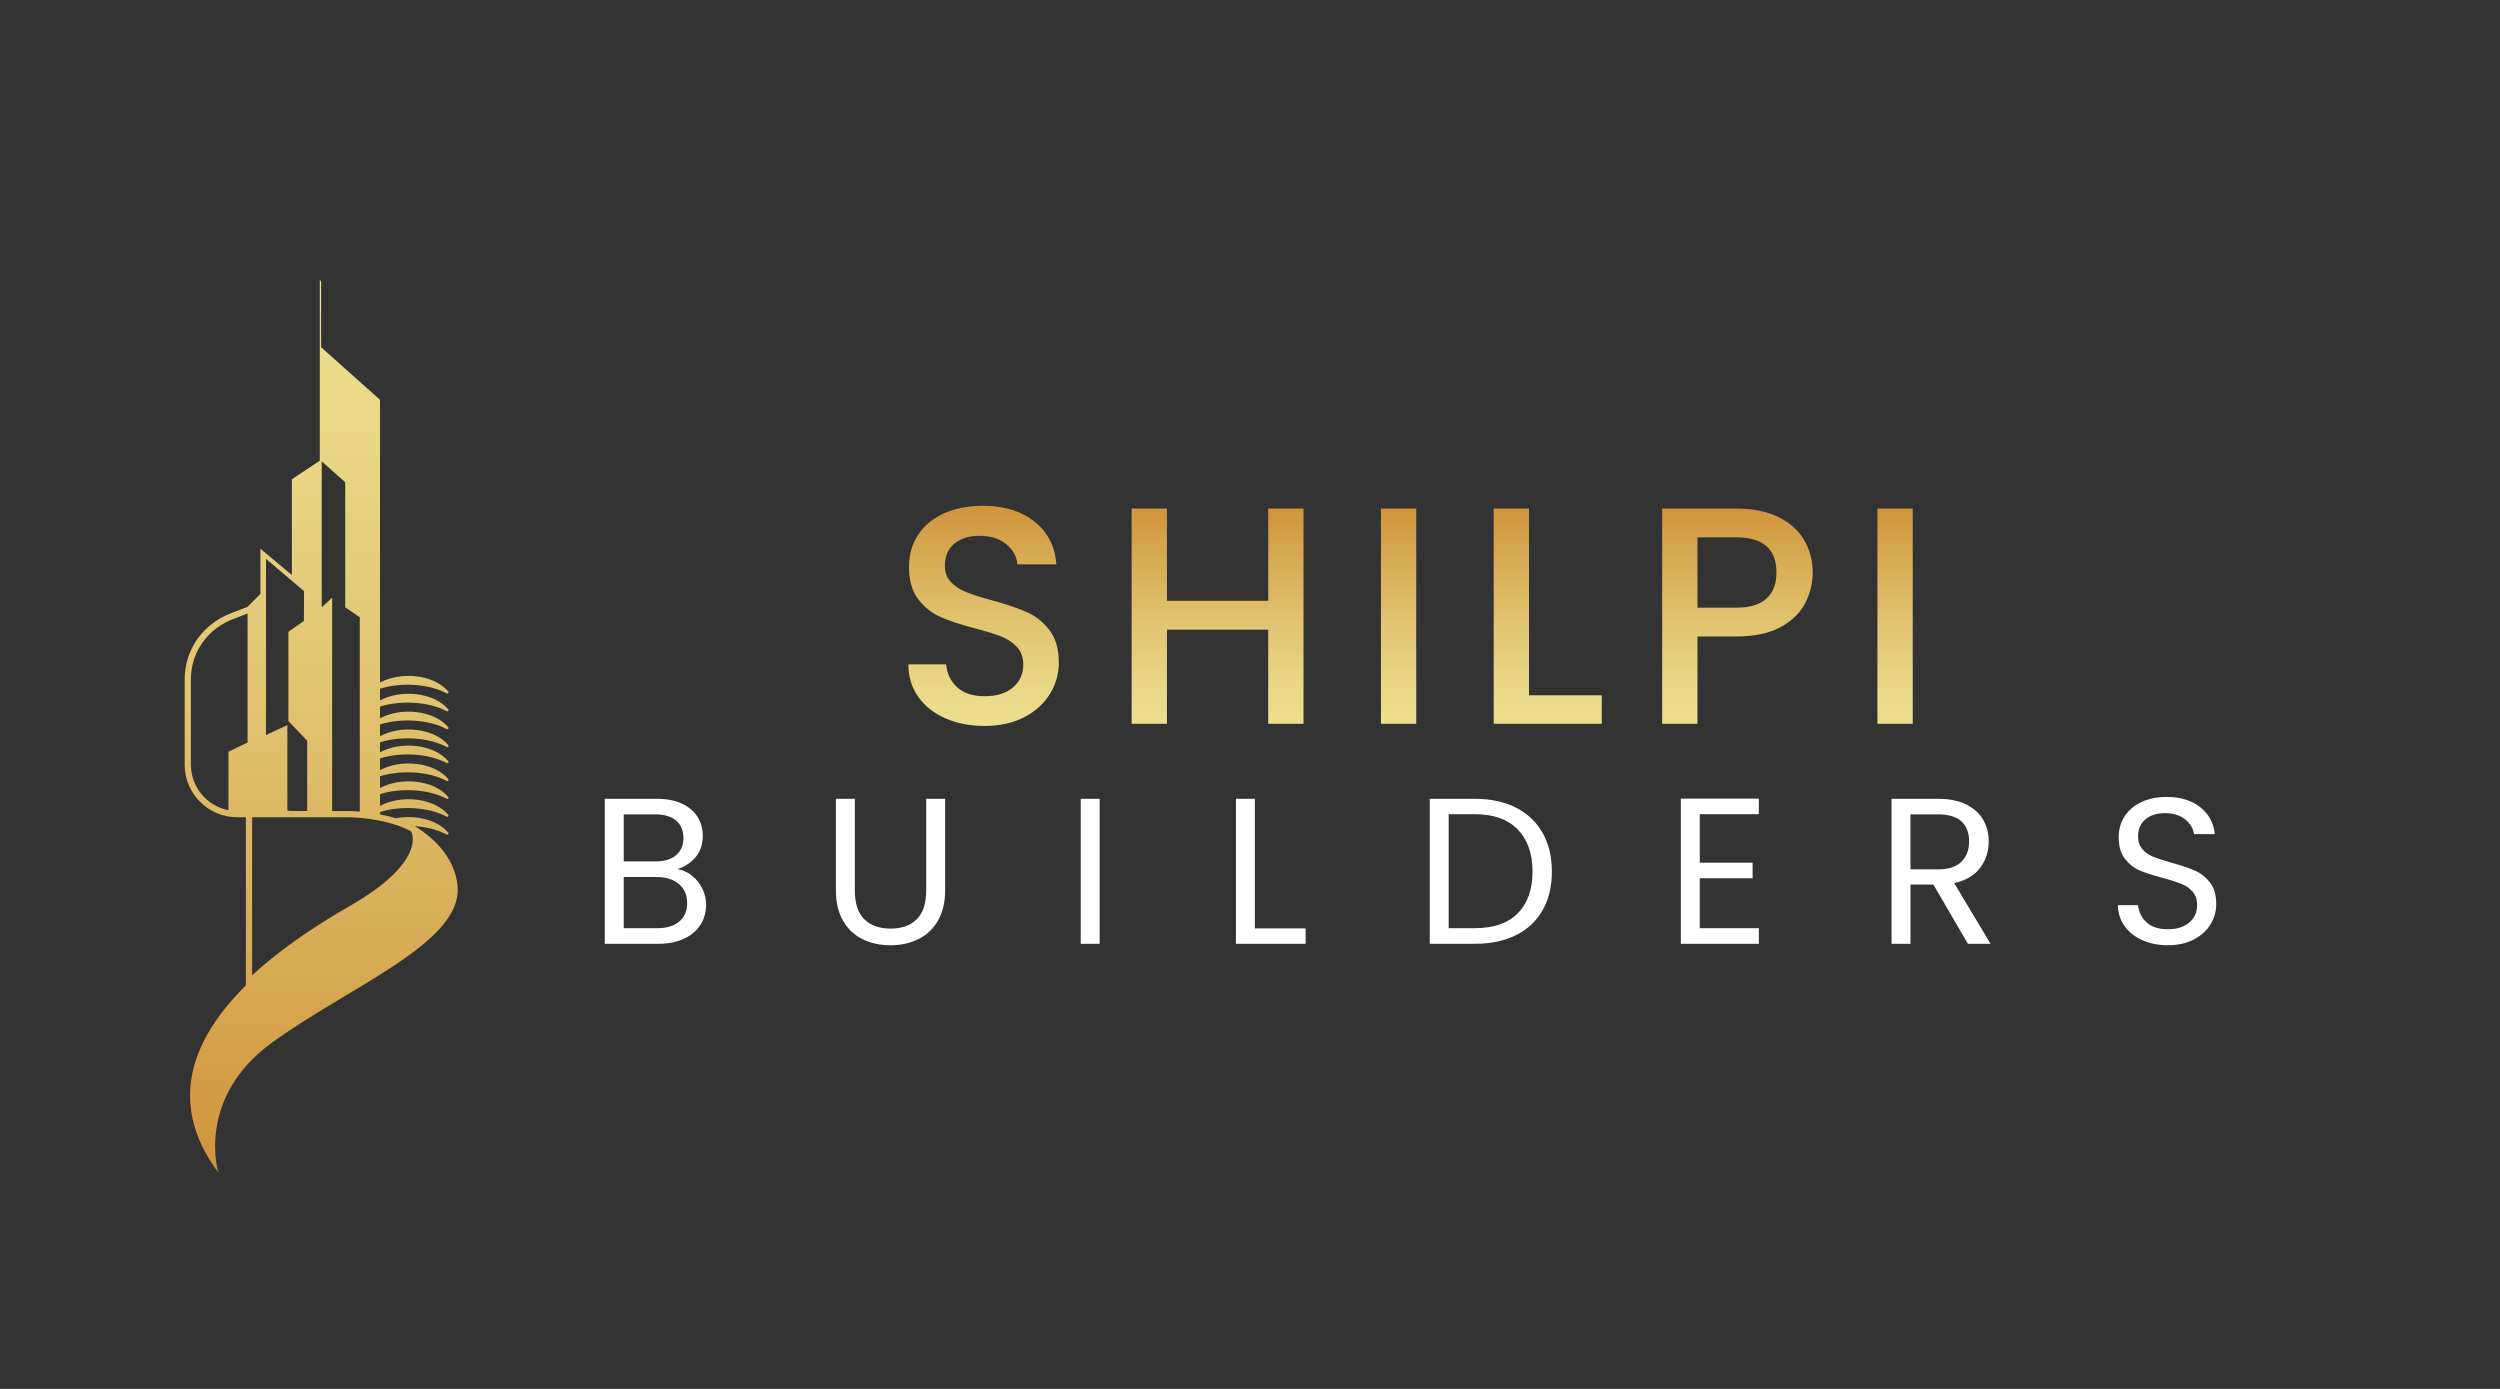 <?xml version="1.0" encoding="utf-8"?>
<!-- Generator: Adobe Illustrator 26.0.3, SVG Export Plug-In . SVG Version: 6.00 Build 0)  -->
<svg version="1.1" id="Layer_1" xmlns="http://www.w3.org/2000/svg" xmlns:xlink="http://www.w3.org/1999/xlink" x="0px" y="0px"
	 viewBox="0 0 1080 600" style="enable-background:new 0 0 1080 600;" xml:space="preserve">
<rect x="0" y="0" width="1080" height="600" fill="#333333" stroke="none"/>
<style type="text/css">
	.st0{fill:url(#SVGID_1_);}
	.st1{fill:url(#SVGID_00000146489338321909713280000000302552092410442164_);}
	.st2{fill:url(#SVGID_00000133525451903015183370000008527528102025701050_);}
	.st3{fill:url(#SVGID_00000081649945896564782760000006902756745450614667_);}
	.st4{fill:url(#SVGID_00000075865630363075986540000006457637722769341339_);}
	.st5{fill:url(#SVGID_00000144311347083721320940000004458440441426387585_);}
	.st6{fill:url(#SVGID_00000093176475942830146990000010653456342134570170_);}
	.st7{fill:#FFFFFF;}
</style>
<g>
	<linearGradient id="SVGID_1_" gradientUnits="userSpaceOnUse" x1="138.763" y1="120.58" x2="138.763" y2="506.569">
		<stop  offset="0" style="stop-color:#ECDF8E"/>
		<stop  offset="0.177" style="stop-color:#E9D786"/>
		<stop  offset="0.46" style="stop-color:#E1C471"/>
		<stop  offset="0.81" style="stop-color:#D6A64F"/>
		<stop  offset="1" style="stop-color:#D0943C"/>
	</linearGradient>
	<path class="st0" d="M197.71,383.5c-0.74-14.17-13.01-23.13-17.41-25.9l0-0.01l-0.17-0.1c-0.43-0.27-0.77-0.47-1.01-0.6
		c5.08,0.34,10,1.55,13.86,3.63c0.52,0.29,1.05-0.38,0.66-0.83c-4.86-5.72-14.45-7.78-22.68-6.19c-2.47-0.77-4.93-1.35-7.25-1.79
		h0.46v-0.92c8.98-2.81,21.05-2.18,28.81,2.02c0.52,0.28,1.05-0.39,0.66-0.84c-6.3-7.42-20.51-8.68-29.47-3.82v-5.08
		c8.98-2.81,21.05-2.18,28.81,2.02c0.52,0.28,1.05-0.39,0.66-0.84c-6.3-7.42-20.51-8.68-29.47-3.82v-5.08
		c8.98-2.81,21.05-2.18,28.81,2.02c0.52,0.28,1.05-0.39,0.66-0.84c-6.3-7.42-20.51-8.68-29.47-3.82v-5.08
		c8.98-2.81,21.05-2.18,28.81,2.02c0.52,0.28,1.05-0.39,0.66-0.84c-6.3-7.42-20.51-8.68-29.47-3.82v-4.31
		c8.98-2.81,21.05-2.18,28.81,2.02c0.52,0.28,1.05-0.39,0.66-0.84c-6.3-7.42-20.51-8.68-29.47-3.82v-5.08
		c8.98-2.81,21.05-2.18,28.81,2.02c0.52,0.28,1.05-0.39,0.66-0.84c-6.3-7.42-20.51-8.68-29.47-3.82v-5.08
		c8.98-2.81,21.05-2.18,28.81,2.02c0.52,0.28,1.05-0.39,0.66-0.84c-6.3-7.42-20.51-8.68-29.47-3.82v-5.08
		c8.98-2.81,21.05-2.18,28.81,2.02c0.52,0.28,1.05-0.39,0.66-0.84c-6.3-7.42-20.51-8.68-29.47-3.82V172.71l-25.44-22.7v-28.15
		l-0.58-1.27v78.41l-12.06,8.04v41.37l-13.59-11.35v19.5l-5.56,5.56v0.02l-7.49,2.92c-9.51,3.71-16.55,11.67-18.84,21.31
		c-0.55,2.33-0.83,4.73-0.83,7.13v36.85c0,12.52,10.19,22.7,22.7,22.7h3.74v72.65c-21.89,21.66-35.13,49.61-11.89,80.88
		c0,0-9.9-32.06,23.1-56.11C150.46,426.41,198.97,407.63,197.71,383.5z M139,199.31l10.13,9.01v54.04l6.3,4.28v83.96
		c-1.34-0.11-2.44-0.16-3.23-0.19v-0.04h-8.71v-92.16l-4.5,4.15V199.31z M114.91,241.42l16.44,13.96l-0.07,12.88l-6.69,4.65v38.59
		l8.11,8.5v30.35h-7.13l-1.43-0.16v-36.95l-9.23,4.28V241.42z M82.47,330.34v-36.85c0-2.19,0.26-4.38,0.76-6.51
		c2.08-8.78,8.52-16.05,17.2-19.43l6.52-2.54v55.73l-8.27,4.02V350C89.45,348.21,82.47,340.08,82.47,330.34z M112.66,353.05
		l20.79,0.01l0.34,0.02v-0.02l17.09,0.01c0.11,0,7.19,0.04,15.18,1.89c2.18,0.5,4.42,1.15,6.61,1.97c1.68,0.62,3.32,1.34,4.88,2.18
		l0.06,0.1c0.05,0.1,1.36,2.39,0.26,6.53c-0.73,2.77-2.55,6.38-6.62,10.7c-4.06,4.31-10.36,9.32-20.04,14.88
		c-17.16,9.84-31.37,19.92-42.29,29.99v-68.24H112.66z"/>
	<g>
		<g>
			
				<linearGradient id="SVGID_00000108291830197966987950000013728065977997387648_" gradientUnits="userSpaceOnUse" x1="424.914" y1="313.61" x2="424.914" y2="218.482">
				<stop  offset="0" style="stop-color:#ECDF8E"/>
				<stop  offset="0.177" style="stop-color:#E9D786"/>
				<stop  offset="0.46" style="stop-color:#E1C471"/>
				<stop  offset="0.81" style="stop-color:#D6A64F"/>
				<stop  offset="1" style="stop-color:#D0943C"/>
			</linearGradient>
			<path style="fill:url(#SVGID_00000108291830197966987950000013728065977997387648_);" d="M408.46,310.33
				c-5-2.18-8.92-5.28-11.77-9.3c-2.86-4.01-4.28-8.7-4.28-14.05h16.32c0.36,4.01,1.94,7.31,4.75,9.9
				c2.81,2.59,6.76,3.88,11.84,3.88c5.26,0,9.37-1.27,12.31-3.81c2.94-2.54,4.42-5.82,4.42-9.83c0-3.12-0.92-5.66-2.74-7.63
				c-1.83-1.96-4.1-3.48-6.82-4.55c-2.72-1.07-6.49-2.23-11.31-3.48c-6.07-1.61-10.99-3.23-14.78-4.88
				c-3.79-1.65-7.02-4.21-9.7-7.69c-2.68-3.48-4.01-8.12-4.01-13.91c0-5.35,1.34-10.03,4.01-14.05c2.68-4.01,6.42-7.09,11.24-9.23
				c4.82-2.14,10.39-3.21,16.72-3.21c9.01,0,16.39,2.25,22.14,6.76c5.75,4.51,8.94,10.68,9.57,18.53H439.5
				c-0.27-3.39-1.87-6.29-4.82-8.7c-2.94-2.41-6.82-3.61-11.64-3.61c-4.37,0-7.94,1.12-10.7,3.34c-2.77,2.23-4.15,5.44-4.15,9.63
				c0,2.86,0.87,5.2,2.61,7.02c1.74,1.83,3.95,3.28,6.62,4.35c2.68,1.07,6.33,2.23,10.97,3.48c6.15,1.7,11.17,3.39,15.05,5.08
				c3.88,1.7,7.18,4.3,9.9,7.83c2.72,3.52,4.08,8.23,4.08,14.12c0,4.73-1.27,9.19-3.81,13.38c-2.54,4.19-6.24,7.56-11.1,10.1
				c-4.86,2.54-10.59,3.81-17.19,3.81C419.07,313.61,413.45,312.52,408.46,310.33z"/>
			
				<linearGradient id="SVGID_00000065793916202367284460000002236977636124030110_" gradientUnits="userSpaceOnUse" x1="525.995" y1="312.673" x2="525.995" y2="219.686">
				<stop  offset="0" style="stop-color:#ECDF8E"/>
				<stop  offset="0.177" style="stop-color:#E9D786"/>
				<stop  offset="0.46" style="stop-color:#E1C471"/>
				<stop  offset="0.81" style="stop-color:#D6A64F"/>
				<stop  offset="1" style="stop-color:#D0943C"/>
			</linearGradient>
			<path style="fill:url(#SVGID_00000065793916202367284460000002236977636124030110_);" d="M563.12,219.69v92.99h-15.25V272h-43.75
				v40.67h-15.25v-92.99h15.25v39.87h43.75v-39.87H563.12z"/>
			
				<linearGradient id="SVGID_00000005973413150703265570000014451539075521090213_" gradientUnits="userSpaceOnUse" x1="604.198" y1="312.673" x2="604.198" y2="219.686">
				<stop  offset="0" style="stop-color:#ECDF8E"/>
				<stop  offset="0.177" style="stop-color:#E9D786"/>
				<stop  offset="0.46" style="stop-color:#E1C471"/>
				<stop  offset="0.81" style="stop-color:#D6A64F"/>
				<stop  offset="1" style="stop-color:#D0943C"/>
			</linearGradient>
			<path style="fill:url(#SVGID_00000005973413150703265570000014451539075521090213_);" d="M611.82,219.69v92.99h-15.25v-92.99
				H611.82z"/>
			
				<linearGradient id="SVGID_00000093873278649165196570000009320582433995141509_" gradientUnits="userSpaceOnUse" x1="668.62" y1="312.673" x2="668.62" y2="219.686">
				<stop  offset="0" style="stop-color:#ECDF8E"/>
				<stop  offset="0.177" style="stop-color:#E9D786"/>
				<stop  offset="0.46" style="stop-color:#E1C471"/>
				<stop  offset="0.81" style="stop-color:#D6A64F"/>
				<stop  offset="1" style="stop-color:#D0943C"/>
			</linearGradient>
			<path style="fill:url(#SVGID_00000093873278649165196570000009320582433995141509_);" d="M660.53,300.36h31.44v12.31h-46.69
				v-92.99h15.25V300.36z"/>
			
				<linearGradient id="SVGID_00000162329547999451774630000001763507271283621789_" gradientUnits="userSpaceOnUse" x1="750.569" y1="312.673" x2="750.569" y2="219.686">
				<stop  offset="0" style="stop-color:#ECDF8E"/>
				<stop  offset="0.177" style="stop-color:#E9D786"/>
				<stop  offset="0.46" style="stop-color:#E1C471"/>
				<stop  offset="0.81" style="stop-color:#D6A64F"/>
				<stop  offset="1" style="stop-color:#D0943C"/>
			</linearGradient>
			<path style="fill:url(#SVGID_00000162329547999451774630000001763507271283621789_);" d="M779.74,260.76
				c-2.23,4.19-5.8,7.61-10.7,10.24c-4.91,2.63-11.2,3.95-18.87,3.95h-16.86v37.73h-15.25v-92.99h32.11
				c7.14,0,13.18,1.23,18.13,3.68c4.95,2.45,8.65,5.78,11.11,9.97c2.45,4.19,3.68,8.88,3.68,14.05
				C783.08,252.11,781.96,256.57,779.74,260.76z M763.15,258.55c2.85-2.63,4.28-6.36,4.28-11.17c0-10.17-5.75-15.25-17.26-15.25
				h-16.86v30.37h16.86C755.96,262.5,760.29,261.19,763.15,258.55z"/>
			
				<linearGradient id="SVGID_00000183227050695491384000000005033553363790913414_" gradientUnits="userSpaceOnUse" x1="818.671" y1="312.673" x2="818.671" y2="219.686">
				<stop  offset="0" style="stop-color:#ECDF8E"/>
				<stop  offset="0.177" style="stop-color:#E9D786"/>
				<stop  offset="0.46" style="stop-color:#E1C471"/>
				<stop  offset="0.81" style="stop-color:#D6A64F"/>
				<stop  offset="1" style="stop-color:#D0943C"/>
			</linearGradient>
			<path style="fill:url(#SVGID_00000183227050695491384000000005033553363790913414_);" d="M826.3,219.69v92.99h-15.25v-92.99
				H826.3z"/>
		</g>
		<g>
			<path class="st7" d="M298.88,378.24c1.89,1.5,3.38,3.36,4.49,5.57c1.11,2.22,1.66,4.58,1.66,7.1c0,3.18-0.81,6.04-2.43,8.58
				c-1.62,2.55-3.97,4.55-7.05,6.02c-3.09,1.47-6.73,2.2-10.92,2.2h-23.36v-62.63h22.47c4.25,0,7.88,0.7,10.87,2.11
				c2.99,1.41,5.24,3.31,6.74,5.71c1.5,2.4,2.25,5.09,2.25,8.09c0,3.72-1,6.78-3.01,9.21c-2.01,2.43-4.66,4.18-7.95,5.26
				C294.91,375.82,296.99,376.75,298.88,378.24z M269.45,372.13h13.75c3.83,0,6.8-0.9,8.9-2.7c2.1-1.8,3.15-4.28,3.15-7.46
				c0-3.17-1.05-5.66-3.15-7.46c-2.1-1.8-5.12-2.7-9.08-2.7h-13.57V372.13z M293.44,398.1c2.28-1.92,3.41-4.58,3.41-8
				c0-3.47-1.2-6.21-3.59-8.22c-2.4-2.01-5.6-3.01-9.62-3.01h-14.2v22.11h14.47C287.99,400.98,291.17,400.02,293.44,398.1z"/>
			<path class="st7" d="M369.29,345.09v39.63c0,5.57,1.36,9.7,4.09,12.4c2.73,2.7,6.51,4.04,11.37,4.04c4.79,0,8.55-1.35,11.28-4.04
				c2.73-2.7,4.09-6.83,4.09-12.4v-39.63h8.18v39.54c0,5.21-1.05,9.6-3.15,13.16c-2.1,3.56-4.93,6.22-8.49,7.95
				c-3.56,1.74-7.56,2.61-12,2.61c-4.43,0-8.43-0.87-12-2.61c-3.56-1.74-6.38-4.39-8.45-7.95c-2.07-3.56-3.1-7.95-3.1-13.16v-39.54
				H369.29z"/>
			<path class="st7" d="M475.05,345.09v62.63h-8.18v-62.63H475.05z"/>
			<path class="st7" d="M542.09,401.07h21.93v6.65h-30.1v-62.63h8.18V401.07z"/>
			<path class="st7" d="M654.91,348.9c5,2.55,8.84,6.19,11.5,10.92c2.67,4.73,4,10.3,4,16.71c0,6.41-1.33,11.97-4,16.67
				c-2.67,4.7-6.5,8.3-11.5,10.78c-5,2.49-10.92,3.73-17.75,3.73h-19.5v-62.63h19.5C643.99,345.09,649.91,346.36,654.91,348.9z
				 M655.67,394.55c4.25-4.28,6.38-10.29,6.38-18.02c0-7.79-2.14-13.87-6.43-18.24c-4.28-4.37-10.44-6.56-18.47-6.56h-11.32v49.24
				h11.32C645.25,400.98,651.42,398.84,655.67,394.55z"/>
			<path class="st7" d="M734.3,351.74v20.94h22.82v6.74H734.3v21.57h25.52v6.74h-33.7V345h33.7v6.74H734.3z"/>
			<path class="st7" d="M850.13,407.72l-14.92-25.61h-9.88v25.61h-8.18v-62.63h20.22c4.73,0,8.73,0.81,12,2.43
				c3.26,1.62,5.71,3.81,7.32,6.56c1.62,2.76,2.43,5.9,2.43,9.44c0,4.31-1.24,8.12-3.73,11.41c-2.49,3.3-6.22,5.48-11.19,6.56
				l15.73,26.24H850.13z M825.33,375.55h12.04c4.43,0,7.76-1.09,9.97-3.28c2.22-2.19,3.32-5.11,3.32-8.76
				c0-3.71-1.09-6.59-3.28-8.63c-2.19-2.04-5.53-3.06-10.02-3.06h-12.04V375.55z"/>
			<path class="st7" d="M925.48,406.15c-3.27-1.47-5.83-3.5-7.68-6.11c-1.86-2.61-2.82-5.62-2.88-9.03h8.72
				c0.3,2.94,1.51,5.41,3.64,7.41c2.13,2.01,5.23,3.01,9.3,3.01c3.89,0,6.96-0.97,9.21-2.92c2.25-1.95,3.37-4.45,3.37-7.5
				c0-2.4-0.66-4.34-1.98-5.84c-1.32-1.5-2.97-2.64-4.94-3.41c-1.98-0.78-4.64-1.62-8-2.52c-4.13-1.08-7.44-2.16-9.93-3.23
				c-2.49-1.08-4.61-2.77-6.38-5.08c-1.77-2.31-2.65-5.41-2.65-9.3c0-3.41,0.87-6.44,2.61-9.08c1.74-2.64,4.18-4.67,7.32-6.11
				c3.15-1.44,6.75-2.16,10.83-2.16c5.87,0,10.68,1.47,14.42,4.4c3.74,2.94,5.85,6.83,6.34,11.68h-8.99
				c-0.3-2.4-1.56-4.51-3.77-6.34c-2.22-1.83-5.15-2.74-8.81-2.74c-3.41,0-6.2,0.88-8.36,2.65c-2.16,1.77-3.24,4.24-3.24,7.41
				c0,2.28,0.64,4.13,1.93,5.57c1.29,1.44,2.88,2.53,4.76,3.28c1.89,0.75,4.54,1.6,7.95,2.56c4.13,1.14,7.46,2.26,9.97,3.37
				c2.52,1.11,4.67,2.82,6.47,5.12c1.8,2.31,2.7,5.44,2.7,9.39c0,3.06-0.81,5.93-2.43,8.63c-1.62,2.7-4.01,4.88-7.19,6.56
				c-3.18,1.68-6.92,2.52-11.23,2.52C932.44,408.35,928.74,407.61,925.48,406.15z"/>
		</g>
	</g>
</g>
</svg>
